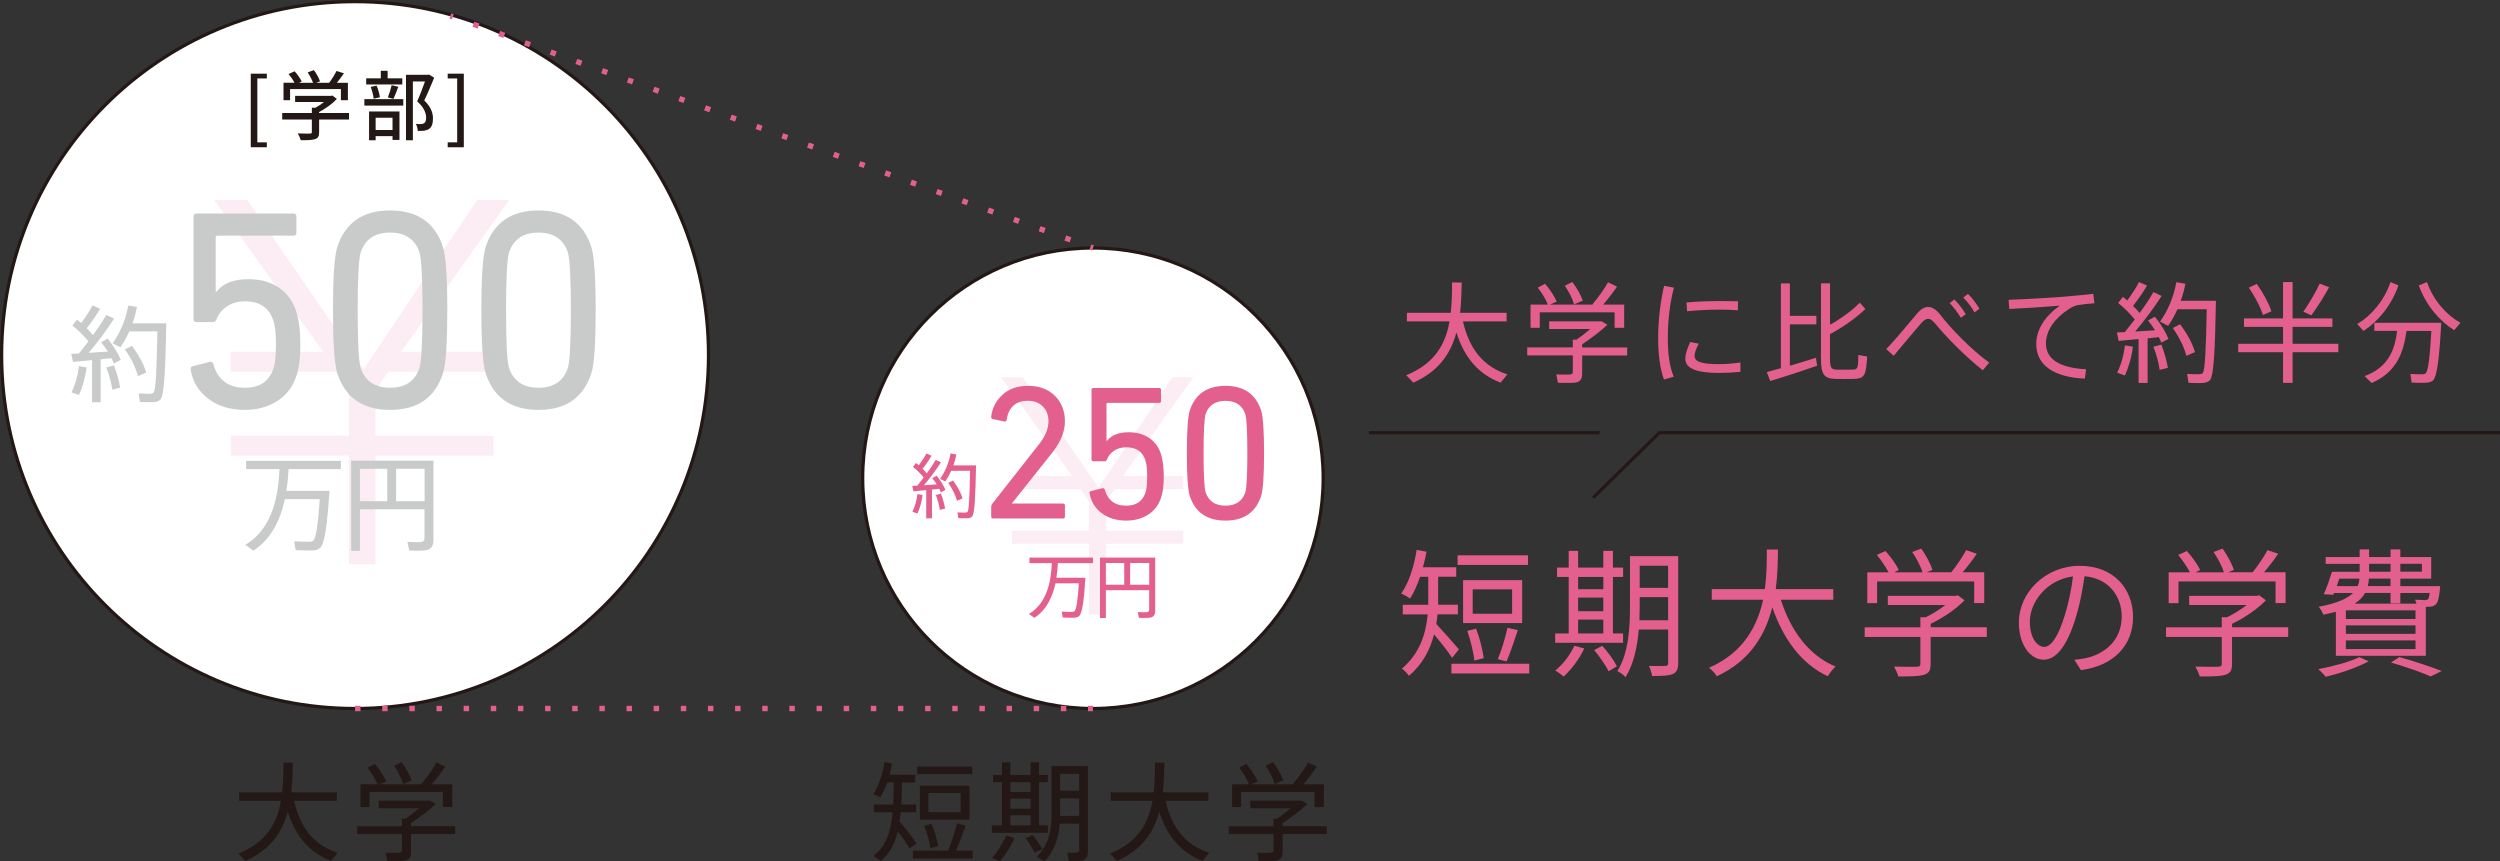 <?xml version="1.0" encoding="UTF-8"?>
<svg id="uuid-7e795580-7e68-418b-b669-c58b34e15f1c" data-name="レイヤー 2" xmlns="http://www.w3.org/2000/svg" width="162.45mm" height="55.97mm" viewBox="0 0 460.48 158.65">
  <rect x="0" y="0" width="460.48" height="158.65" fill="#333333" stroke="none"/>
  <defs>
    <style>
      .uuid-ed56a4d9-ed97-46de-80ec-e4e12a3bf2af {
        fill: #fff;
      }

      .uuid-ed56a4d9-ed97-46de-80ec-e4e12a3bf2af, .uuid-c2c26626-ff13-4f3e-a1e7-0d079aaa29ea, .uuid-ad4631ca-f33c-43d8-a15f-83ea2002a065, .uuid-6ae394b0-4ea2-4a6b-955d-b4ae8472b92e, .uuid-e6b9eddf-2cb5-4a21-9200-eff57c26f817 {
        stroke-miterlimit: 10;
      }

      .uuid-ed56a4d9-ed97-46de-80ec-e4e12a3bf2af, .uuid-ad4631ca-f33c-43d8-a15f-83ea2002a065 {
        stroke: #231815;
        stroke-width: .6px;
      }

      .uuid-fe5a5ac3-ac1c-445b-91bb-163910eeec04 {
        fill: #fcedf4;
      }

      .uuid-d4235a71-d7eb-45af-9fb3-17bbf4c41435 {
        fill: #c9caca;
      }

      .uuid-f7bf2431-862a-4017-a15d-85c7ab46361e {
        fill: #e35f8e;
      }

      .uuid-2b235929-5773-4480-9d09-1a3700e90b98 {
        fill: #231815;
      }

      .uuid-c2c26626-ff13-4f3e-a1e7-0d079aaa29ea {
        stroke-dasharray: 0 0 1.01 4.03;
      }

      .uuid-c2c26626-ff13-4f3e-a1e7-0d079aaa29ea, .uuid-ad4631ca-f33c-43d8-a15f-83ea2002a065, .uuid-6ae394b0-4ea2-4a6b-955d-b4ae8472b92e, .uuid-e6b9eddf-2cb5-4a21-9200-eff57c26f817 {
        fill: none;
      }

      .uuid-c2c26626-ff13-4f3e-a1e7-0d079aaa29ea, .uuid-6ae394b0-4ea2-4a6b-955d-b4ae8472b92e, .uuid-e6b9eddf-2cb5-4a21-9200-eff57c26f817 {
        stroke: #e35f8e;
        stroke-width: 1px;
      }

      .uuid-6ae394b0-4ea2-4a6b-955d-b4ae8472b92e {
        stroke-dasharray: 0 0 1 4;
      }
    </style>
  </defs>
  <g id="uuid-e70479db-6e82-4dc1-a617-bf3ebbb175e7" data-name="レイヤー 1">
    <g>
      <g>
        <g>
          <path class="uuid-f7bf2431-862a-4017-a15d-85c7ab46361e" d="M277.64,68.97l-1.25,1.51c-3.96-1.53-6.62-4.46-8.13-9.25-1.03,3.86-3.23,7.15-7.93,9.25l-1.31-1.37c5.25-2.14,7.23-5.71,7.97-9.91h-7.85v-1.59h8.08c.2-1.8,.24-3.67,.24-5.59l1.78,.02c-.04,1.9-.1,3.77-.3,5.57h8.56v1.59h-8.03c1.23,5.35,3.94,8.38,8.2,9.77Z"/>
          <path class="uuid-f7bf2431-862a-4017-a15d-85c7ab46361e" d="M289.7,63.99v-1.43h.67c.87-.59,1.78-1.29,2.54-1.96h-7.57v-1.41h9.69l1.03,.63c-1.17,1.13-2.95,2.48-4.64,3.59v.59h8.3v1.47h-8.3v3.33c0,.97-.32,1.53-1.23,1.67-.59,.08-2.16,.06-3.23,.04l-.3-1.55c.87,.06,2.18,.04,2.54,.02,.38-.04,.5-.2,.5-.51v-3.01h-8.4v-1.47h8.4Zm-4.6-7.89c-.4-.99-1.01-2.04-1.86-3.11l1.35-.73c.99,1.19,1.7,2.26,2.14,3.29l-1.23,.55h7.95l-.12-.06c1.15-1.37,2.26-2.95,2.85-4.04l1.66,.79c-.63,.95-1.56,2.16-2.54,3.31h3.86v4.28h-1.76v-2.85h-13.79v2.85h-1.7v-4.28h3.19Zm4.52-4.16c.91,1.25,1.53,2.38,1.92,3.43l-1.61,.69c-.3-1.07-.89-2.22-1.7-3.43l1.39-.69Z"/>
          <path class="uuid-f7bf2431-862a-4017-a15d-85c7ab46361e" d="M305.42,62.21c0-3.27,.44-6.76,1.09-9.55l1.82,.32c-.73,2.66-1.13,6.01-1.13,9.21,0,2.77,.26,5.21,1.09,7.19l-1.8,.52c-.77-2.1-1.07-4.7-1.07-7.67v-.02Zm15.16,6.28c-1.27,.12-2.7,.2-3.9,.2-3.59,0-6.26-.59-6.26-2.6,0-.77,.28-1.78,.91-3.09l1.57,.3c-.55,1.05-.77,1.72-.77,2.28,0,1.15,1.61,1.49,4.5,1.49,1.27,0,2.67-.12,3.94-.3v1.72Zm-3.41-13.04c1.01,0,2.12,.02,2.97,.04l-.04,1.66c-.99-.08-2.24-.12-3.45-.12-1.98,0-4.18,.12-5.91,.3l-.1-1.62c1.88-.18,4.32-.26,6.52-.26h.02Z"/>
          <path class="uuid-f7bf2431-862a-4017-a15d-85c7ab46361e" d="M328.03,67.82v-15.62h1.65v5.98h4.88v1.56h-4.88v7.63c1.7-.51,3.47-1.03,4.8-1.48,.1,.63,.16,1.05,.22,1.48-2.54,.89-6.44,2.16-8.64,2.8l-.63-1.64c.71-.18,1.59-.42,2.58-.71Zm15.54-10.9c-1.49,1.49-4.3,3.49-6.5,4.62v4.58c0,1.65,.3,1.94,1.17,1.96,.81,.02,2.1,.02,2.97,0,.95-.02,1.05-.16,1.09-2.69l1.62,.28c-.22,3.65-.52,4.06-2.56,4.12-.99,.02-2.34,.02-3.25,0-2.08-.06-2.7-.73-2.7-3.67v-13.93h1.67v7.63c2.02-1.13,4.3-2.8,5.47-4.08l1.03,1.17Z"/>
          <path class="uuid-f7bf2431-862a-4017-a15d-85c7ab46361e" d="M353.14,57.71c.65-.77,1.33-1.17,2-1.17,.75,0,1.53,.49,2.32,1.53,1.72,2.26,5.61,6.34,8.94,8.72l-1.19,1.41c-3.15-2.48-6.86-6.26-8.52-8.32-.63-.79-1.07-1.15-1.53-1.15s-.85,.3-1.37,.89c-1.07,1.21-3.33,3.94-4.99,5.92l-1.37-1.25c1.96-2.02,4.52-5.19,5.71-6.58Zm6.82-2.56c.85,.85,1.49,1.69,2.12,2.72l-.91,.67c-.61-1.01-1.25-1.9-2.06-2.7l.85-.69Zm2.52-1.03c.85,.83,1.47,1.7,2.12,2.75l-.91,.67c-.59-1.03-1.25-1.92-2.08-2.72l.87-.69Z"/>
          <path class="uuid-f7bf2431-862a-4017-a15d-85c7ab46361e" d="M380.66,54.6c1.56-.12,3.51-.32,4.91-.48l.2,1.74c-.89,.04-2.38,.22-3.09,.34-.44,.08-1.09,.38-1.53,.67-2.54,1.64-4.3,3.85-4.3,6.42,0,2.81,2.44,4.48,7.39,4.72l-.22,1.73c-5.57-.24-8.96-2.38-8.96-6.38,0-2.7,1.69-5.21,4.34-7.06-2.24,.2-6.64,.48-9.31,.61l-.12-1.69c2.75-.08,8.8-.44,10.7-.61Z"/>
          <path class="uuid-f7bf2431-862a-4017-a15d-85c7ab46361e" d="M395.56,70.53h-1.65v-8.08c-1.37,.14-2.7,.26-3.67,.34l-.32-1.56c.4-.02,.91-.04,1.45-.06,.62-.77,1.25-1.55,1.84-2.32-.79-.99-1.92-2.14-3.07-3.05l.89-1.13c.28,.22,.54,.44,.79,.67,.89-1.19,1.72-2.46,2.16-3.39l1.49,.65c-.63,1.07-1.56,2.46-2.58,3.74,.46,.44,.87,.91,1.21,1.31,1.05-1.43,1.94-2.78,2.54-3.85l1.51,.71c-1.17,1.84-2.95,4.28-4.87,6.56,1.23-.08,2.54-.16,3.66-.24-.38-.62-.83-1.23-1.29-1.8l1.27-.69c1.11,1.35,2.04,2.93,2.5,4.08-.54,.3-.95,.51-1.33,.69-.12-.3-.26-.65-.44-1.01-.63,.08-1.33,.14-2.08,.22v8.22Zm-2.7-6.68c-.22,1.92-.79,3.83-1.47,5.31-.06-.02-.14-.06-1.43-.52,.71-1.39,1.23-3.21,1.43-5.03l1.47,.24Zm5.25-.38c.56,1.45,1.01,3.09,1.19,4.28-.65,.16-1.09,.28-1.51,.38-.16-1.21-.59-2.87-1.15-4.26l1.48-.4Zm9.16-8.07h.89c-.18,8.84-.36,13.87-1.13,14.64-.32,.32-.75,.48-1.41,.51-.58,.02-1.8,0-2.52-.04l-.24-1.64c.67,.04,1.78,.08,2.28,.06,.26-.02,.44-.08,.59-.22,.42-.48,.59-4.36,.73-11.75h-5.39c-.48,1.07-1.05,2.1-1.72,3.05l-1.49-.77c1.53-2.14,2.52-4.62,3.01-7.27l1.66,.3c-.2,1.07-.49,2.12-.85,3.13h5.61Zm-5.69,4.32c1.35,1.86,2.26,3.57,2.72,5.13l-1.59,.69c-.4-1.57-1.25-3.33-2.5-5.13l1.37-.69Z"/>
          <path class="uuid-f7bf2431-862a-4017-a15d-85c7ab46361e" d="M420.52,63.32v-3.11h-7.19v-1.56h7.19v-6.7h1.76v6.7h7.33v1.56h-7.33v3.11h8.42v1.55h-8.42v5.65h-1.76v-5.65h-8.26v-1.55h8.26Zm-4.84-11.02c1.21,1.68,2.22,3.61,2.7,5.03l-1.56,.69c-.46-1.43-1.47-3.43-2.62-5.03l1.47-.69Zm13.32,.61c-.79,1.47-2,3.43-3.27,5.17l-1.47-.67c1.23-1.78,2.38-3.8,3.01-5.17l1.74,.67Z"/>
          <path class="uuid-f7bf2431-862a-4017-a15d-85c7ab46361e" d="M441.78,52.56c-1.31,3.73-3.79,6.7-6.46,8.4l-1.13-1.29c2.54-1.48,4.95-4.26,6.12-7.71l1.47,.61Zm-4.96,17.97c-.36-.36-.75-.71-1.27-1.25,4.42-1.67,5.57-4.88,5.98-8.34h-4.2v-1.49h12.33c-.36,6.54-.77,10.07-1.59,10.68-.32,.24-.77,.36-1.39,.38-.56,.02-1.76,0-2.48-.04l-.22-1.59c.65,.04,1.74,.08,2.24,.06,.24-.02,.43-.06,.57-.18,.44-.34,.77-2.87,1.05-7.81h-4.58c-.54,4-1.82,7.61-6.42,9.59Zm16.37-11.06l-1.15,1.35c-2.67-1.65-5.19-4.58-6.52-8.24l1.51-.63c1.17,3.39,3.61,6.08,6.16,7.51Z"/>
        </g>
        <polyline class="uuid-ad4631ca-f33c-43d8-a15f-83ea2002a065" points="293.42 91.7 305.64 79.7 460.48 79.7"/>
        <line class="uuid-ad4631ca-f33c-43d8-a15f-83ea2002a065" x1="252.13" y1="79.7" x2="294.63" y2="79.7"/>
      </g>
      <g>
        <g>
          <circle class="uuid-ed56a4d9-ed97-46de-80ec-e4e12a3bf2af" cx="65.4" cy="65.4" r="65.1"/>
          <path class="uuid-fe5a5ac3-ac1c-445b-91bb-163910eeec04" d="M69.16,103.94h-4.89v-20.01h-21.76v-3.67h21.76v-8.21l-2.45-3.58h-19.32v-3.67h17.04l-20.1-27.97h6.12l21.41,31.2,20.89-31.2h5.94l-19.93,27.97h17.04v3.67h-19.4l-2.36,3.41v8.39h21.76v3.67h-21.76v20.01Z"/>
          <circle class="uuid-ed56a4d9-ed97-46de-80ec-e4e12a3bf2af" cx="201.31" cy="88.09" r="42.41"/>
          <path class="uuid-fe5a5ac3-ac1c-445b-91bb-163910eeec04" d="M203.76,113.2h-3.19v-13.04h-14.17v-2.39h14.17v-5.35l-1.59-2.33h-12.58v-2.39h11.1l-13.1-18.22h3.99l13.95,20.32,13.61-20.32h3.87l-12.98,18.22h11.1v2.39h-12.64l-1.54,2.22v5.46h14.18v2.39h-14.18v13.04Z"/>
          <g>
            <path class="uuid-d4235a71-d7eb-45af-9fb3-17bbf4c41435" d="M18.55,74.08h-1.59v-7.75c-1.32,.13-2.6,.25-3.52,.33l-.31-1.49c.39-.02,.87-.04,1.4-.06,.6-.74,1.2-1.49,1.76-2.23-.76-.95-1.84-2.05-2.95-2.92l.85-1.09c.27,.21,.52,.43,.76,.64,.85-1.14,1.65-2.36,2.07-3.26l1.43,.62c-.6,1.03-1.49,2.36-2.48,3.58,.44,.43,.83,.87,1.16,1.26,1.01-1.38,1.86-2.67,2.44-3.7l1.45,.68c-1.12,1.76-2.83,4.1-4.67,6.29,1.18-.08,2.44-.16,3.51-.23-.37-.6-.79-1.18-1.24-1.72l1.22-.66c1.06,1.3,1.96,2.81,2.4,3.91-.52,.29-.91,.48-1.28,.66-.12-.29-.25-.62-.43-.97-.6,.08-1.28,.13-1.99,.21v7.88Zm-2.6-6.41c-.21,1.84-.76,3.68-1.41,5.09-.06-.02-.14-.06-1.38-.5,.68-1.34,1.18-3.08,1.38-4.82l1.41,.23Zm5.04-.37c.54,1.39,.97,2.96,1.14,4.1-.62,.16-1.05,.27-1.45,.37-.15-1.16-.56-2.75-1.1-4.09l1.41-.39Zm8.79-7.75h.85c-.17,8.48-.35,13.31-1.09,14.04-.31,.31-.72,.46-1.35,.48-.56,.02-1.73,0-2.42-.04l-.23-1.57c.64,.04,1.7,.08,2.19,.06,.25-.02,.43-.08,.56-.21,.41-.46,.56-4.18,.7-11.27h-5.17c-.46,1.03-1.01,2.01-1.65,2.93l-1.43-.74c1.47-2.05,2.42-4.44,2.89-6.97l1.59,.29c-.19,1.03-.46,2.03-.81,3h5.38Zm-5.46,4.15c1.3,1.78,2.17,3.43,2.62,4.92l-1.53,.66c-.39-1.51-1.2-3.19-2.4-4.92l1.32-.66Z"/>
            <path class="uuid-d4235a71-d7eb-45af-9fb3-17bbf4c41435" d="M59.63,90.41h1.06c-.43,6.45-.91,9.93-1.8,10.57-.33,.25-.81,.41-1.45,.41-.68,.02-2.11-.02-2.98-.06l-.27-1.63c.83,.06,2.21,.1,2.85,.08,.27,0,.48-.06,.66-.19,.48-.37,.87-2.85,1.2-7.65h-6.43c-.77,3.56-2.34,7.24-5.81,9.49-.04-.06-.1-.1-1.47-1.07,5.33-3.21,6.08-9.66,6.29-13.96h-6.14v-1.51h17.45v1.51h-9.64c-.06,1.22-.17,2.58-.41,4.01h6.9Z"/>
            <path class="uuid-d4235a71-d7eb-45af-9fb3-17bbf4c41435" d="M66.29,93.8v7.65h-1.61v-16.6h15.16v14.47c0,1.18-.33,1.88-1.51,2.05-.58,.08-1.94,.08-2.95,.04l-.33-1.61c.87,.08,2.07,.08,2.46,.04,.54-.06,.68-.31,.68-.79v-5.25h-11.91Zm5.04-1.49v-5.96h-5.04v5.96h5.04Zm6.88,0v-5.96h-5.25v5.96h5.25Z"/>
            <g>
              <path class="uuid-d4235a71-d7eb-45af-9fb3-17bbf4c41435" d="M35.13,68.07c-.07-.35,.07-.56,.42-.63l3.09-.79c.35-.03,.58,.11,.68,.42,.31,1.33,.96,2.38,1.94,3.17s2.27,1.18,3.87,1.18c2.69,0,4.43-1.17,5.23-3.51,.31-.84,.47-2.32,.47-4.45s-.17-3.56-.52-4.5c-.77-2.3-2.5-3.46-5.18-3.46-1.33,0-2.45,.32-3.38,.97-.93,.65-1.54,1.42-1.86,2.33-.14,.35-.35,.52-.63,.52h-3.09c-.35,0-.52-.17-.52-.52v-18.95c0-.35,.17-.52,.52-.52h17.9c.35,0,.52,.17,.52,.52v3.04c0,.35-.17,.52-.52,.52h-14.03c-.21,0-.31,.1-.31,.31v10h.16c1.19-1.54,3.14-2.3,5.86-2.3,2.2,0,4.06,.51,5.57,1.52,1.52,1.01,2.59,2.46,3.22,4.34,.52,1.68,.79,3.73,.79,6.18s-.24,4.29-.73,5.76c-.63,1.99-1.8,3.53-3.51,4.63-1.71,1.1-3.7,1.65-5.97,1.65-2.72,0-4.98-.69-6.78-2.07-1.8-1.38-2.87-3.17-3.22-5.36Z"/>
              <path class="uuid-d4235a71-d7eb-45af-9fb3-17bbf4c41435" d="M62.12,68.75c-.52-1.71-.79-5.58-.79-11.62s.26-9.91,.79-11.62c1.47-4.5,4.71-6.75,9.74-6.75s8.27,2.25,9.74,6.75c.52,1.71,.79,5.58,.79,11.62s-.26,9.91-.79,11.62c-1.46,4.5-4.71,6.75-9.74,6.75s-8.27-2.25-9.74-6.75Zm4.34-.89c.84,2.37,2.63,3.56,5.39,3.56s4.55-1.19,5.39-3.56c.38-1.15,.58-4.73,.58-10.73s-.19-9.58-.58-10.73c-.84-2.37-2.64-3.56-5.39-3.56s-4.55,1.19-5.39,3.56c-.38,1.15-.58,4.73-.58,10.73s.19,9.58,.58,10.73Z"/>
              <path class="uuid-d4235a71-d7eb-45af-9fb3-17bbf4c41435" d="M89.45,68.75c-.52-1.71-.79-5.58-.79-11.62s.26-9.91,.79-11.62c1.47-4.5,4.71-6.75,9.74-6.75s8.27,2.25,9.74,6.75c.52,1.71,.79,5.58,.79,11.62s-.26,9.91-.79,11.62c-1.46,4.5-4.71,6.75-9.74,6.75s-8.27-2.25-9.74-6.75Zm4.34-.89c.84,2.37,2.63,3.56,5.39,3.56s4.55-1.19,5.39-3.56c.38-1.15,.58-4.73,.58-10.73s-.19-9.58-.58-10.73c-.84-2.37-2.64-3.56-5.39-3.56s-4.55,1.19-5.39,3.56c-.38,1.15-.58,4.73-.58,10.73s.19,9.58,.58,10.73Z"/>
            </g>
          </g>
          <g>
            <path class="uuid-f7bf2431-862a-4017-a15d-85c7ab46361e" d="M171.67,95.47h-1.07v-5.2c-.88,.09-1.74,.17-2.36,.22l-.21-1c.26-.01,.59-.03,.93-.04,.4-.49,.81-1,1.18-1.49-.51-.64-1.23-1.38-1.98-1.96l.57-.73c.18,.14,.35,.28,.51,.43,.57-.77,1.1-1.58,1.39-2.18l.96,.42c-.4,.69-1,1.58-1.66,2.4,.3,.29,.56,.59,.78,.85,.68-.92,1.25-1.79,1.64-2.48l.97,.45c-.75,1.18-1.9,2.75-3.13,4.22,.79-.05,1.64-.1,2.35-.16-.25-.4-.53-.79-.83-1.16l.82-.44c.71,.87,1.31,1.88,1.61,2.62-.35,.2-.61,.33-.86,.44-.08-.2-.17-.42-.28-.65-.4,.05-.86,.09-1.34,.14v5.29Zm-1.74-4.3c-.14,1.24-.51,2.47-.95,3.42-.04-.01-.09-.04-.92-.34,.45-.9,.79-2.07,.92-3.24l.95,.16Zm3.38-.25c.36,.93,.65,1.99,.77,2.75-.42,.1-.7,.18-.97,.25-.1-.78-.38-1.84-.74-2.74l.95-.26Zm5.9-5.2h.57c-.12,5.69-.23,8.92-.73,9.42-.21,.21-.48,.31-.91,.32-.38,.01-1.16,0-1.62-.03l-.16-1.05c.43,.03,1.14,.05,1.47,.04,.17-.01,.28-.05,.38-.14,.27-.31,.38-2.81,.47-7.56h-3.47c-.31,.69-.68,1.35-1.1,1.96l-.96-.49c.99-1.38,1.62-2.97,1.94-4.68l1.07,.2c-.13,.69-.31,1.36-.55,2.01h3.61Zm-3.66,2.78c.87,1.2,1.46,2.3,1.75,3.3l-1.03,.44c-.26-1.01-.81-2.14-1.61-3.3l.88-.44Z"/>
            <path class="uuid-f7bf2431-862a-4017-a15d-85c7ab46361e" d="M199.22,106.42h.71c-.28,4.33-.61,6.66-1.21,7.09-.22,.17-.54,.27-.97,.27-.45,.01-1.42-.01-2-.04l-.18-1.09c.56,.04,1.48,.07,1.91,.05,.18,0,.33-.04,.44-.13,.32-.25,.58-1.91,.8-5.13h-4.31c-.52,2.39-1.57,4.86-3.9,6.36-.03-.04-.06-.06-.99-.71,3.57-2.16,4.08-6.48,4.22-9.37h-4.12v-1.01h11.7v1.01h-6.47c-.04,.82-.12,1.73-.27,2.69h4.63Z"/>
            <path class="uuid-f7bf2431-862a-4017-a15d-85c7ab46361e" d="M203.69,108.7v5.13h-1.08v-11.13h10.17v9.7c0,.79-.22,1.26-1.01,1.38-.39,.05-1.3,.05-1.98,.03l-.22-1.08c.59,.05,1.39,.05,1.65,.03,.36-.04,.45-.21,.45-.53v-3.52h-7.99Zm3.38-1v-4h-3.38v4h3.38Zm4.61,0v-4h-3.52v4h3.52Z"/>
            <g>
              <path class="uuid-f7bf2431-862a-4017-a15d-85c7ab46361e" d="M182.57,95.15v-1.84c0-.19,.06-.35,.18-.5l8.67-11.04c1.13-1.44,1.7-2.83,1.7-4.17,0-1.11-.34-2.02-1.03-2.72s-1.6-1.06-2.76-1.06c-2.24,0-3.55,1.18-3.93,3.54-.05,.24-.18,.33-.39,.28l-2.16-.46c-.21-.07-.31-.21-.28-.42,.17-1.56,.84-2.89,2.03-4.01,1.19-1.12,2.79-1.68,4.79-1.68s3.69,.61,4.92,1.84c1.23,1.23,1.84,2.79,1.84,4.7s-.78,3.78-2.33,5.76l-7.43,9.34v.04h9.41c.24,0,.35,.12,.35,.35v2.05c0,.24-.12,.35-.35,.35h-12.87c-.24,0-.35-.12-.35-.35Z"/>
              <path class="uuid-f7bf2431-862a-4017-a15d-85c7ab46361e" d="M200.68,90.87c-.05-.24,.05-.38,.28-.42l2.09-.53c.24-.02,.39,.07,.46,.28,.21,.9,.65,1.61,1.31,2.14,.66,.53,1.53,.8,2.62,.8,1.82,0,2.99-.79,3.54-2.37,.21-.57,.32-1.57,.32-3.01s-.12-2.41-.35-3.04c-.52-1.56-1.69-2.33-3.5-2.33-.9,0-1.66,.22-2.28,.65-.62,.44-1.04,.96-1.26,1.57-.09,.24-.24,.35-.42,.35h-2.09c-.24,0-.35-.12-.35-.35v-12.8c0-.24,.12-.35,.35-.35h12.1c.24,0,.35,.12,.35,.35v2.05c0,.24-.12,.35-.35,.35h-9.48c-.14,0-.21,.07-.21,.21v6.76h.11c.8-1.04,2.12-1.56,3.96-1.56,1.49,0,2.74,.34,3.77,1.03,1.03,.68,1.75,1.66,2.18,2.94,.35,1.13,.53,2.52,.53,4.17s-.17,2.9-.5,3.89c-.42,1.34-1.21,2.39-2.37,3.13-1.16,.74-2.5,1.11-4.03,1.11-1.84,0-3.37-.46-4.58-1.4-1.21-.93-1.94-2.14-2.17-3.62Z"/>
              <path class="uuid-f7bf2431-862a-4017-a15d-85c7ab46361e" d="M219.14,91.33c-.35-1.16-.53-3.77-.53-7.85s.18-6.7,.53-7.85c.99-3.04,3.18-4.56,6.58-4.56s5.59,1.52,6.58,4.56c.35,1.16,.53,3.77,.53,7.85s-.18,6.7-.53,7.85c-.99,3.04-3.18,4.56-6.58,4.56s-5.59-1.52-6.58-4.56Zm2.94-.6c.57,1.6,1.78,2.41,3.64,2.41s3.08-.8,3.64-2.41c.26-.78,.39-3.19,.39-7.25s-.13-6.47-.39-7.25c-.57-1.6-1.78-2.4-3.64-2.4s-3.08,.8-3.64,2.4c-.26,.78-.39,3.2-.39,7.25s.13,6.47,.39,7.25Z"/>
            </g>
          </g>
          <g>
            <line class="uuid-e6b9eddf-2cb5-4a21-9200-eff57c26f817" x1="82.94" y1="2.93" x2="83.41" y2="3.1"/>
            <line class="uuid-c2c26626-ff13-4f3e-a1e7-0d079aaa29ea" x1="87.2" y1="4.46" x2="198.94" y2="44.82"/>
            <line class="uuid-e6b9eddf-2cb5-4a21-9200-eff57c26f817" x1="200.84" y1="45.5" x2="201.31" y2="45.67"/>
          </g>
          <line class="uuid-6ae394b0-4ea2-4a6b-955d-b4ae8472b92e" x1="65.4" y1="130.5" x2="201.31" y2="130.5"/>
        </g>
        <g>
          <path class="uuid-2b235929-5773-4480-9d09-1a3700e90b98" d="M62.21,157.08l-1.23,1.49c-3.88-1.5-6.49-4.37-7.98-9.06-1.01,3.78-3.17,7-7.78,9.06l-1.29-1.35c5.15-2.1,7.09-5.6,7.82-9.72h-7.7v-1.56h7.92c.2-1.76,.24-3.6,.24-5.48l1.74,.02c-.04,1.86-.1,3.7-.3,5.46h8.39v1.56h-7.88c1.21,5.25,3.86,8.21,8.03,9.58Z"/>
          <path class="uuid-2b235929-5773-4480-9d09-1a3700e90b98" d="M74.03,152.2v-1.41h.65c.85-.57,1.74-1.27,2.49-1.92h-7.42v-1.39h9.5l1.01,.61c-1.15,1.11-2.89,2.43-4.55,3.52v.57h8.13v1.44h-8.13v3.27c0,.95-.32,1.5-1.21,1.64-.57,.08-2.12,.06-3.17,.04l-.3-1.52c.85,.06,2.14,.04,2.49,.02,.38-.04,.5-.2,.5-.49v-2.95h-8.23v-1.44h8.23Zm-4.51-7.74c-.4-.97-.99-2-1.82-3.05l1.33-.71c.97,1.17,1.66,2.22,2.1,3.23l-1.21,.53h7.8l-.12-.06c1.13-1.34,2.22-2.89,2.79-3.96l1.62,.77c-.61,.93-1.52,2.12-2.49,3.25h3.78v4.2h-1.72v-2.79h-13.52v2.79h-1.66v-4.2h3.13Zm4.43-4.08c.89,1.23,1.5,2.33,1.88,3.36l-1.58,.67c-.3-1.05-.87-2.18-1.66-3.36l1.37-.67Z"/>
        </g>
        <g>
          <path class="uuid-2b235929-5773-4480-9d09-1a3700e90b98" d="M168.86,155.36l-1.31,.89c-.59-.95-1.33-2-2.18-3.13-.55,2.3-1.5,4.1-3.13,5.46l-1.33-.95c2.3-1.78,3.17-4.43,3.5-8.02h-3.44v-1.42h3.54c.08-1.25,.1-2.61,.12-4.06h-1.21c-.34,.95-.77,1.88-1.27,2.73l-1.27-.59c1.05-1.78,1.72-3.82,2.04-5.9l1.38,.26c-.12,.69-.28,1.41-.45,2.08h4.73v1.42h-2.44c-.02,1.45-.06,2.79-.14,4.06h2.75v1.42h-2.85c-.06,.57-.12,1.15-.2,1.68,1.29,1.54,2.32,2.87,3.13,4.06Zm5.78,1.31c.69-1.74,1.33-3.7,1.64-5.03l1.56,.44c-.42,1.29-1.05,3.01-1.76,4.59h3.09v1.45h-11.02v-1.45h6.49Zm4.45-15.48v1.39h-10.15v-1.39h10.15Zm-.53,3.52v6.25h-9.12v-6.25h9.12Zm-6.99,7c.61,1.39,1.05,2.99,1.21,4.14l-1.41,.42c-.16-1.17-.57-2.79-1.17-4.14l1.37-.42Zm-.57-2.12h5.94v-3.54h-5.94v3.54Z"/>
          <path class="uuid-2b235929-5773-4480-9d09-1a3700e90b98" d="M184.56,152.02v-7.95h-1.62v-1.33h1.62v-2.33h1.54v2.33h3.72v-2.33h1.56v2.33h1.64v1.33h-1.64v7.95h1.64v1.37h-10.31v-1.37h1.84Zm2.3,2.36c-.65,1.49-1.68,3.09-2.65,4.24l-1.49-.59c.97-1.13,1.98-2.65,2.63-4.16l1.5,.52Zm2.97-8.51v-1.8h-3.72v1.8h3.72Zm0,3.07v-1.84h-3.72v1.84h3.72Zm0,3.09v-1.86h-3.72v1.86h3.72Zm.38,1.76c.77,.95,1.34,1.8,1.8,2.61l-1.46,.65c-.4-.83-.93-1.7-1.62-2.65l1.29-.61Zm4.99-2.08c-.22,2.69-.97,5.07-2.81,6.95l-1.44-.87c2.18-2.12,2.73-4.71,2.73-7.8v-8.89h6.71v15.63c0,1.05-.28,1.66-1.27,1.82-.45,.08-1.46,.08-2.26,.04l-.28-1.56c.59,.04,1.41,.06,1.7,.04,.4-.04,.5-.24,.5-.59v-4.77h-3.58Zm3.58-6.06v-3.11h-3.52v3.11h3.52Zm0,4.63v-3.23h-3.52v3.23h3.52Z"/>
          <path class="uuid-2b235929-5773-4480-9d09-1a3700e90b98" d="M222.74,157.08l-1.23,1.49c-3.88-1.5-6.49-4.37-7.98-9.06-1.01,3.78-3.17,7-7.78,9.06l-1.29-1.35c5.15-2.1,7.09-5.6,7.82-9.72h-7.7v-1.56h7.92c.2-1.76,.24-3.6,.24-5.48l1.74,.02c-.04,1.86-.1,3.7-.3,5.46h8.39v1.56h-7.88c1.21,5.25,3.86,8.21,8.03,9.58Z"/>
          <path class="uuid-2b235929-5773-4480-9d09-1a3700e90b98" d="M234.57,152.2v-1.41h.65c.85-.57,1.74-1.27,2.49-1.92h-7.42v-1.39h9.5l1.01,.61c-1.15,1.11-2.89,2.43-4.55,3.52v.57h8.13v1.44h-8.13v3.27c0,.95-.32,1.5-1.21,1.64-.57,.08-2.12,.06-3.17,.04l-.3-1.52c.85,.06,2.14,.04,2.49,.02,.38-.04,.5-.2,.5-.49v-2.95h-8.23v-1.44h8.23Zm-4.51-7.74c-.4-.97-.99-2-1.82-3.05l1.33-.71c.97,1.17,1.66,2.22,2.1,3.23l-1.21,.53h7.8l-.12-.06c1.13-1.34,2.22-2.89,2.79-3.96l1.62,.77c-.61,.93-1.52,2.12-2.49,3.25h3.78v4.2h-1.72v-2.79h-13.52v2.79h-1.66v-4.2h3.13Zm4.43-4.08c.89,1.23,1.5,2.33,1.88,3.36l-1.58,.67c-.3-1.05-.87-2.18-1.66-3.36l1.37-.67Z"/>
        </g>
      </g>
      <g>
        <path class="uuid-f7bf2431-862a-4017-a15d-85c7ab46361e" d="M267.47,121.17c-.64-1.03-2.18-2.95-3.33-4.31-.72,2.75-2.08,5.49-4.64,7.62-.21-.38-.92-1.1-1.28-1.33,3.39-2.85,4.44-6.62,4.75-9.98h-4.59v-1.77h4.69v-5.16h-1.49c-.54,1.54-1.15,2.9-1.85,4-.36-.26-1.18-.72-1.64-.92,1.41-1.95,2.36-4.98,2.85-8.03l1.82,.33c-.18,.98-.41,1.95-.67,2.87h6.13v1.74h-3.33v5.16h3.64v1.77h-3.75c-.05,.59-.13,1.18-.23,1.77,1.03,1.08,3.54,3.92,4.16,4.67l-1.23,1.56Zm14.21,1.08v1.8h-14.34v-1.8h14.34Zm-.23-18.19h-12.98v-1.77h12.98v1.77Zm-1.08,10.7h-10.88v-7.9h10.88v7.9Zm-8.8,6.9c-.15-1.49-.72-3.75-1.31-5.46l1.62-.41c.67,1.72,1.23,3.95,1.41,5.44l-1.72,.44Zm6.95-13.11h-7.26v4.49h7.26v-4.49Zm-2.64,12.85c.67-1.51,1.41-4.03,1.79-5.77l1.9,.44c-.64,1.95-1.44,4.33-2.08,5.75l-1.62-.41Z"/>
        <path class="uuid-f7bf2431-862a-4017-a15d-85c7ab46361e" d="M298.97,118.4h-12.52v-1.72h2.49v-10.41h-2.15v-1.72h2.15v-3.08h1.74v3.08h4.64v-3.08h1.77v3.08h1.87v1.72h-1.87v10.41h1.87v1.72Zm-7.16,1.03c-.92,1.97-2.39,3.92-3.8,5.18-.36-.31-1.08-.85-1.54-1.1,1.41-1.15,2.75-2.87,3.51-4.57l1.82,.49Zm-1.13-13.16v2.26h4.64v-2.26h-4.64Zm0,6.31h4.64v-2.51h-4.64v2.51Zm0,4.1h4.64v-2.56h-4.64v2.56Zm4.44,2.26c1.03,1.15,2.21,2.74,2.69,3.8l-1.54,.9c-.46-1.03-1.62-2.69-2.64-3.9l1.49-.79Zm13.98,3.21c0,1.13-.28,1.69-.97,2-.74,.31-1.92,.36-3.82,.36-.08-.54-.36-1.36-.59-1.85,1.36,.03,2.64,.03,3,0,.38,0,.54-.13,.54-.54v-6.16h-5.41c-.26,3.05-.9,6.31-2.44,8.77-.31-.36-1.08-.95-1.51-1.1,2.13-3.39,2.33-8.26,2.33-11.93v-9.26h8.88v19.7Zm-1.85-7.9v-4.26h-5.23v1.72c0,.79-.03,1.67-.05,2.54h5.28Zm-5.23-10.05v4.08h5.23v-4.08h-5.23Z"/>
        <path class="uuid-f7bf2431-862a-4017-a15d-85c7ab46361e" d="M328.01,110.45c1.8,5.64,5.13,10.29,10.08,12.31-.46,.44-1.1,1.23-1.44,1.8-4.92-2.33-8.18-6.87-10.21-12.7-1.23,4.92-4,9.85-10.23,12.7-.28-.51-.9-1.18-1.44-1.56,6.36-2.77,8.93-7.7,9.98-12.54h-9.46v-1.95h9.77c.38-2.69,.36-5.26,.38-7.29h2.05c-.03,2.05-.05,4.59-.41,7.29h10.59v1.95h-9.67Z"/>
        <path class="uuid-f7bf2431-862a-4017-a15d-85c7ab46361e" d="M365.95,117.32h-10.34v5c0,1.13-.31,1.69-1.23,1.97-.92,.28-2.39,.31-4.72,.31-.13-.54-.51-1.33-.79-1.82,1.95,.05,3.69,.05,4.18,.03,.54-.03,.67-.15,.67-.54v-4.95h-10.26v-1.77h10.26v-1.85h.97c1.26-.62,2.57-1.44,3.62-2.26h-10.59v-1.69h12.52l.38-.1,1.23,.92c-1.59,1.64-3.98,3.26-6.23,4.33v.64h10.34v1.77Zm-20.19-6.23h-1.82v-5.67h3.92c-.49-.95-1.39-2.26-2.16-3.21l1.59-.72c.95,1.05,2,2.51,2.46,3.49l-.87,.44h5.23c-.31-1.08-1.13-2.62-1.9-3.75l1.67-.62c.87,1.21,1.74,2.85,2.08,3.92l-1.1,.44h4.54c.97-1.18,2.1-2.87,2.75-4.08l1.97,.67c-.79,1.15-1.74,2.39-2.62,3.41h3.98v5.67h-1.85v-3.98h-17.88v3.98Z"/>
        <path class="uuid-f7bf2431-862a-4017-a15d-85c7ab46361e" d="M383.29,123.43l-1.21-1.9c.82-.08,1.62-.21,2.21-.33,3.28-.74,6.51-3.18,6.51-7.62,0-3.87-2.49-7.08-6.85-7.44-.33,2.39-.82,5-1.54,7.39-1.57,5.28-3.59,7.98-5.98,7.98s-4.57-2.62-4.57-6.85c0-5.57,4.95-10.44,11.21-10.44s9.82,4.23,9.82,9.44-3.54,8.98-9.62,9.77Zm-6.77-4.28c1.21,0,2.57-1.72,3.87-6.05,.64-2.13,1.15-4.57,1.44-6.93-4.92,.62-7.95,4.82-7.95,8.31,0,3.23,1.49,4.67,2.64,4.67Z"/>
        <path class="uuid-f7bf2431-862a-4017-a15d-85c7ab46361e" d="M421.46,117.32h-10.34v5c0,1.13-.31,1.69-1.23,1.97-.92,.28-2.39,.31-4.72,.31-.13-.54-.51-1.33-.79-1.82,1.95,.05,3.69,.05,4.18,.03,.54-.03,.67-.15,.67-.54v-4.95h-10.26v-1.77h10.26v-1.85h.97c1.26-.62,2.57-1.44,3.62-2.26h-10.59v-1.69h12.52l.38-.1,1.23,.92c-1.59,1.64-3.98,3.26-6.23,4.33v.64h10.34v1.77Zm-20.19-6.23h-1.82v-5.67h3.92c-.49-.95-1.39-2.26-2.16-3.21l1.59-.72c.95,1.05,2,2.51,2.46,3.49l-.87,.44h5.23c-.31-1.08-1.13-2.62-1.9-3.75l1.67-.62c.87,1.21,1.74,2.85,2.08,3.92l-1.1,.44h4.54c.97-1.18,2.1-2.87,2.75-4.08l1.97,.67c-.79,1.15-1.74,2.39-2.62,3.41h3.98v5.67h-1.85v-3.98h-17.88v3.98Z"/>
        <path class="uuid-f7bf2431-862a-4017-a15d-85c7ab46361e" d="M436.28,121.81c-2.1,1.15-5.33,2.23-7.9,2.85-.31-.36-.95-1.08-1.38-1.41,2.64-.49,5.72-1.31,7.57-2.21l1.72,.77Zm-6.03-9.13c-.69,.18-1.44,.36-2.28,.54-.18-.41-.56-1.13-.9-1.46,3.39-.64,5.28-1.49,6.34-2.54h-3.49l-.13,.33-1.77-.1c.54-1.15,1.08-2.77,1.51-4.13h5.1v-1.46h-6.26v-1.26h6.26v-1.41h1.74v1.41h3.95v-1.41h1.8v1.41h5.69v3.98h-5.69v1.38h7.34s-.03,.38-.05,.62c-.18,1.57-.33,2.31-.74,2.72-.31,.31-.72,.44-1.23,.46h-.62v9.03h-16.57v-8.11Zm.15-4.72h3.85c.21-.44,.31-.9,.33-1.38h-3.69l-.49,1.38Zm14.52,4.46h-12.83v1.59h12.83v-1.59Zm0,2.77h-12.83v1.56h12.83v-1.56Zm0,2.77h-12.83v1.59h12.83v-1.59Zm-2.8-8.75v1.92h-1.8v-1.92h-4.69c-.38,.72-1,1.38-1.92,1.98h11.39c-.08-.26-.18-.54-.28-.74,.79,.05,1.51,.08,1.77,.08,.31,0,.46-.03,.62-.13,.13-.15,.23-.51,.33-1.18h-5.41Zm-1.8-2.64h-3.98c-.03,.49-.1,.95-.21,1.38h4.18v-1.38Zm-3.95-1.26h3.95v-1.46h-3.95v1.46Zm5.57,15.72c2.82,.77,5.9,1.82,7.8,2.56l-2.03,1c-1.64-.74-4.44-1.72-7.31-2.56l1.54-1Zm.18-17.19v1.46h3.98v-1.46h-3.98Z"/>
      </g>
      <g>
        <path class="uuid-2b235929-5773-4480-9d09-1a3700e90b98" d="M46.19,13.57h2.96v.88h-1.75v11.77h1.75v.9h-2.96V13.57Z"/>
        <path class="uuid-2b235929-5773-4480-9d09-1a3700e90b98" d="M64.3,22.02h-5.52v2.34c0,.71-.18,1.08-.76,1.27-.57,.18-1.4,.2-2.62,.2-.1-.36-.35-.9-.55-1.26,.98,.04,1.96,.04,2.24,.03s.35-.07,.35-.28v-2.3h-5.46v-1.21h5.46v-.97h.66c.55-.29,1.11-.67,1.58-1.05h-5.32v-1.13h6.57l.28-.07,.84,.63c-.84,.9-2.07,1.79-3.28,2.41v.18h5.52v1.21Zm-10.86-3.57h-1.22v-3.21h2.02c-.25-.5-.69-1.13-1.09-1.61l1.12-.5c.5,.56,1.06,1.34,1.3,1.88l-.5,.24h2.59c-.2-.56-.6-1.33-.98-1.92l1.13-.42c.48,.63,.95,1.51,1.13,2.07l-.69,.27h2.37c.49-.64,1.04-1.53,1.36-2.18l1.37,.43c-.41,.6-.87,1.22-1.3,1.75h2.03v3.21h-1.29v-2.06h-9.36v2.06Z"/>
        <path class="uuid-2b235929-5773-4480-9d09-1a3700e90b98" d="M67.11,18.26h7.17v1.19h-7.17v-1.19Zm6.99-2.7h-6.65v-1.13h2.69v-1.39h1.26v1.39h2.7v1.13Zm-6.11,4.97h5.59v5.24h-1.28v-.7h-3.11v.76h-1.21v-5.29Zm.84-2.35c-.06-.59-.28-1.5-.55-2.17l1.08-.24c.31,.66,.53,1.57,.62,2.14l-1.15,.27Zm.36,3.5v2.26h3.11v-2.26h-3.11Zm2.25-3.74c.25-.6,.55-1.58,.7-2.24l1.23,.28c-.31,.79-.62,1.65-.9,2.23l-1.04-.27Zm8.53-3.61c-.55,1.33-1.22,2.94-1.82,4.16,1.29,1.27,1.6,2.37,1.6,3.32s-.21,1.6-.71,1.93c-.27,.18-.57,.28-.94,.34-.32,.04-.76,.03-1.15,.03-.01-.38-.14-.92-.35-1.29,.36,.03,.7,.04,.95,.03,.22-.01,.41-.06,.56-.15,.28-.17,.38-.53,.38-1.04,0-.81-.36-1.83-1.65-3,.5-1.09,1.05-2.56,1.44-3.66h-2.23v10.83h-1.27V13.78h4.02l.21-.06,.97,.6Z"/>
        <path class="uuid-2b235929-5773-4480-9d09-1a3700e90b98" d="M82.46,26.22h1.75V14.45h-1.75v-.88h2.97v13.55h-2.97v-.9Z"/>
      </g>
    </g>
  </g>
</svg>